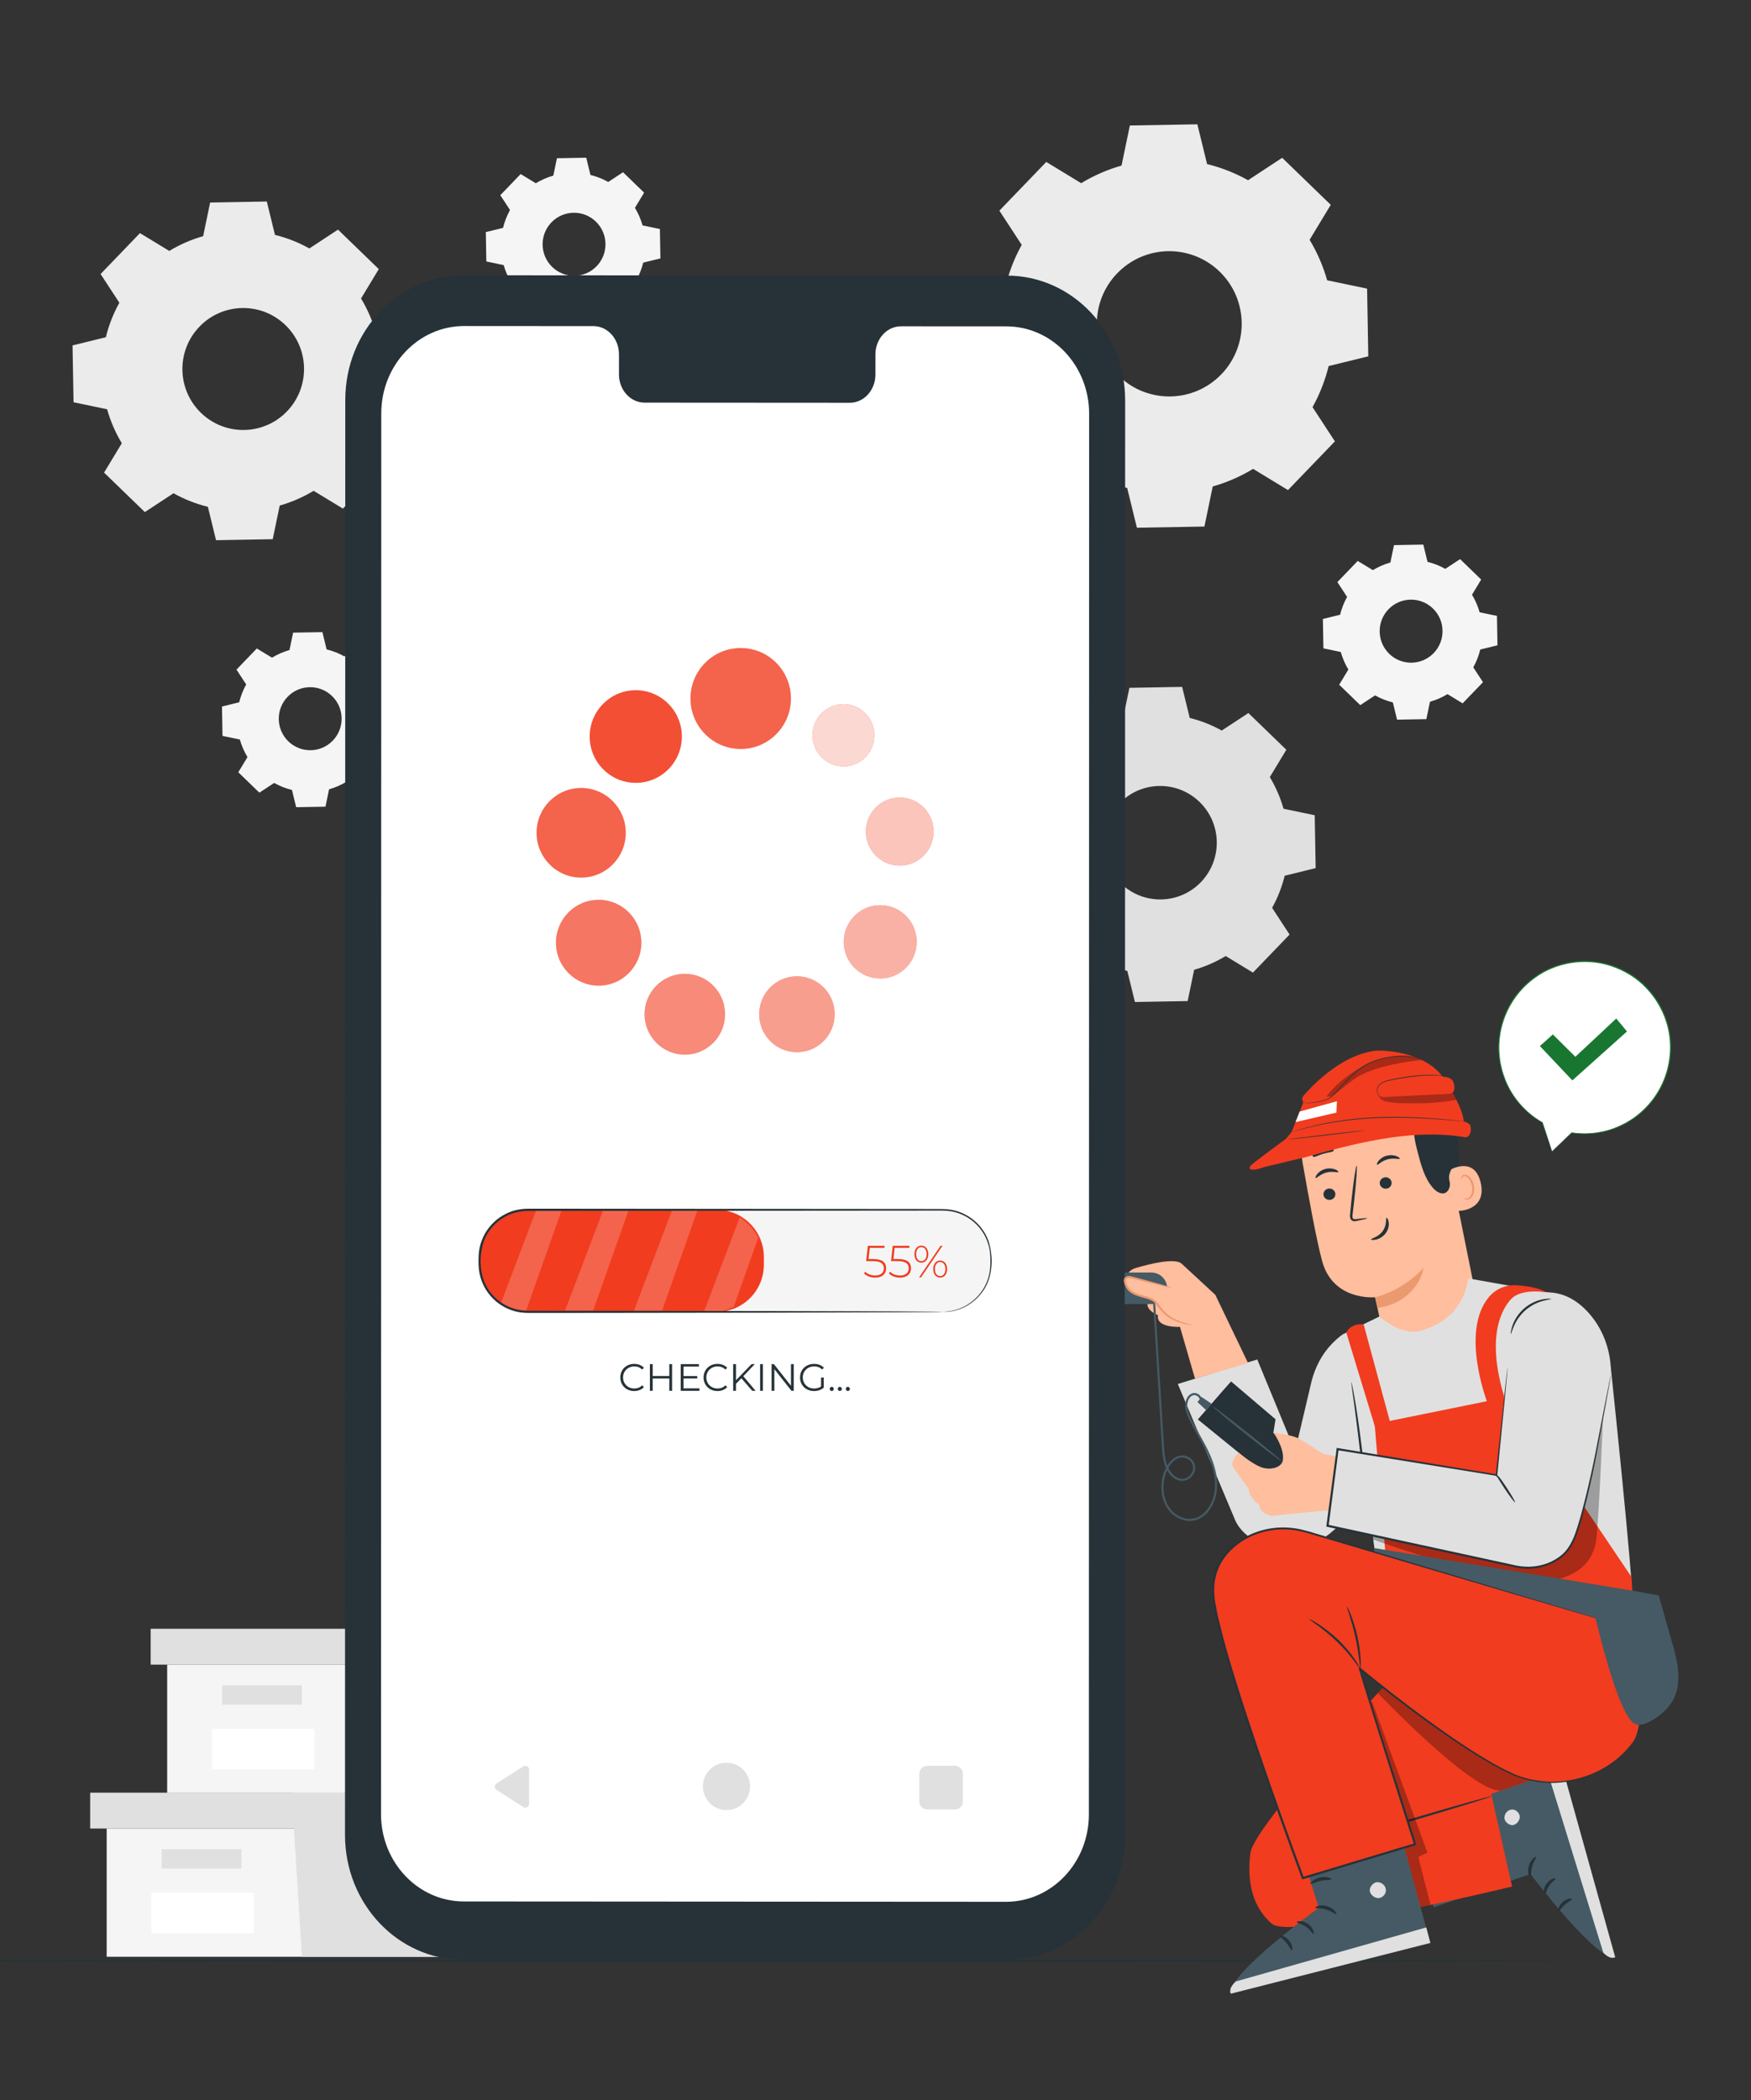 <?xml version="1.0" encoding="UTF-8"?> <svg xmlns="http://www.w3.org/2000/svg" width="176" height="211" viewBox="0 0 176 211" fill="none"><rect x="0" y="0" width="176" height="211" fill="#333333" stroke="none"/><g clip-path="url(#clip0_343_16842)"><path d="M10.722 183.714V196.598H29.519H50.251V183.714H10.722Z" fill="#F5F5F5"></path><path d="M9.063 180.112V183.714H51.634V180.112H29.519H9.063Z" fill="#E0E0E0"></path><path d="M30.349 196.598H50.251V183.714H51.633V180.112H29.519V183.38L30.349 196.598Z" fill="#E0E0E0"></path><path d="M24.267 185.792H16.25V187.731H24.267V185.792Z" fill="#E0E0E0"></path><path d="M25.512 190.156H15.219V194.251H25.512V190.156Z" fill="white"></path><path d="M16.803 167.246V180.13H35.6H56.333V167.246H16.803Z" fill="#F5F5F5"></path><path d="M15.145 163.644V167.246H57.715V163.644H35.601H15.145Z" fill="#E0E0E0"></path><path d="M36.43 180.129H56.333V167.246H57.715V163.644H35.601V166.912L36.43 180.129Z" fill="#E0E0E0"></path><path d="M30.348 169.323H22.332V171.263H30.348V169.323Z" fill="#E0E0E0"></path><path d="M31.594 173.687H21.3V177.783H31.594V173.687Z" fill="white"></path><path d="M17.012 25.211C18.09 24.558 19.236 24.064 20.419 23.727L21.121 20.346L26.818 20.246L27.638 23.599C28.832 23.894 29.995 24.348 31.095 24.962L33.974 23.07L38.074 27.038L36.289 29.988C36.94 31.068 37.434 32.218 37.769 33.404L41.141 34.107L41.241 39.818L37.896 40.64C37.602 41.836 37.149 43.002 36.536 44.105L38.423 46.991L34.466 51.1L31.522 49.311C30.445 49.963 29.298 50.458 28.115 50.794L27.413 54.174L21.716 54.275L20.896 50.922C19.702 50.627 18.538 50.172 17.439 49.559L14.56 51.45L10.46 47.483L12.245 44.533C11.594 43.453 11.1 42.303 10.764 41.118L7.392 40.414L7.292 34.704L10.638 33.882C10.932 32.685 11.385 31.519 11.998 30.417L10.11 27.531L14.068 23.422L17.012 25.211ZM20.049 32.819C17.704 35.253 17.773 39.132 20.201 41.482C22.63 43.833 26.5 43.764 28.845 41.33C31.19 38.895 31.122 35.016 28.693 32.666C26.264 30.316 22.394 30.384 20.049 32.819Z" fill="#EBEBEB"></path><path d="M108.672 18.404C109.955 17.626 111.321 17.037 112.73 16.636L113.566 12.609L120.352 12.49L121.329 16.484C122.751 16.835 124.137 17.376 125.447 18.107L128.876 15.854L133.759 20.579L131.633 24.093C132.409 25.38 132.997 26.749 133.397 28.161L137.413 28.999L137.532 35.801L133.547 36.78C133.197 38.205 132.657 39.594 131.928 40.907L134.176 44.345L129.461 49.239L125.955 47.108C124.672 47.886 123.306 48.475 121.896 48.876L121.06 52.902L114.274 53.021L113.298 49.027C111.875 48.676 110.49 48.135 109.18 47.403L105.75 49.657L100.867 44.931L102.994 41.417C102.218 40.131 101.63 38.761 101.23 37.349L97.213 36.511L97.094 29.709L101.079 28.729C101.429 27.304 101.969 25.916 102.698 24.603L100.451 21.165L105.165 16.271L108.672 18.404ZM112.289 27.465C109.496 30.365 109.577 34.985 112.47 37.785C115.363 40.584 119.973 40.503 122.765 37.603C125.559 34.704 125.478 30.083 122.584 27.284C119.692 24.484 115.082 24.566 112.289 27.465Z" fill="#EBEBEB"></path><path d="M109.698 73.63C110.7 73.023 111.768 72.563 112.868 72.25L113.521 69.105L118.822 69.012L119.585 72.131C120.696 72.405 121.779 72.828 122.802 73.399L125.481 71.639L129.295 75.33L127.634 78.075C128.24 79.08 128.699 80.15 129.012 81.253L132.149 81.908L132.242 87.221L129.13 87.986C128.856 89.099 128.435 90.184 127.865 91.209L129.62 93.895L125.938 97.718L123.199 96.053C122.197 96.66 121.13 97.12 120.029 97.434L119.376 100.579L114.075 100.672L113.312 97.552C112.202 97.278 111.119 96.855 110.096 96.284L107.417 98.044L103.603 94.353L105.264 91.608C104.658 90.603 104.199 89.534 103.886 88.43L100.749 87.775L100.656 82.463L103.768 81.698C104.042 80.584 104.464 79.499 105.034 78.474L103.277 75.789L106.96 71.966L109.698 73.63ZM112.524 80.708C110.343 82.974 110.406 86.582 112.666 88.769C114.925 90.956 118.526 90.892 120.708 88.627C122.889 86.362 122.826 82.753 120.566 80.567C118.306 78.38 114.706 78.443 112.524 80.708Z" fill="#E0E0E0"></path><path d="M137.992 57.282C138.549 56.945 139.142 56.689 139.753 56.515L140.116 54.768L143.061 54.716L143.485 56.449C144.102 56.602 144.703 56.836 145.272 57.154L146.76 56.176L148.879 58.227L147.957 59.752C148.293 60.31 148.548 60.904 148.722 61.517L150.465 61.881L150.517 64.833L148.788 65.258C148.636 65.876 148.402 66.479 148.085 67.048L149.061 68.54L147.015 70.664L145.493 69.739C144.936 70.076 144.343 70.332 143.732 70.506L143.369 72.253L140.425 72.305L140.001 70.572C139.383 70.419 138.782 70.185 138.214 69.867L136.726 70.845L134.607 68.794L135.529 67.269C135.193 66.711 134.937 66.117 134.764 65.504L133.021 65.141L132.969 62.189L134.698 61.764C134.85 61.146 135.084 60.543 135.401 59.973L134.425 58.482L136.471 56.358L137.992 57.282ZM139.562 61.214C138.35 62.473 138.386 64.478 139.641 65.693C140.896 66.908 142.896 66.872 144.108 65.614C145.32 64.355 145.285 62.35 144.03 61.136C142.774 59.921 140.774 59.956 139.562 61.214Z" fill="#F5F5F5"></path><path d="M53.856 18.411C54.413 18.074 55.005 17.818 55.617 17.644L55.98 15.897L58.925 15.845L59.349 17.578C59.966 17.73 60.567 17.965 61.136 18.283L62.624 17.305L64.743 19.356L63.82 20.881C64.157 21.439 64.412 22.033 64.586 22.646L66.328 23.01L66.38 25.962L64.651 26.387C64.499 27.005 64.265 27.608 63.948 28.177L64.924 29.669L62.878 31.793L61.356 30.869C60.8 31.206 60.207 31.462 59.595 31.636L59.233 33.383L56.288 33.435L55.864 31.702C55.247 31.549 54.645 31.315 54.077 30.997L52.589 31.975L50.47 29.924L51.392 28.399C51.056 27.841 50.8 27.247 50.627 26.634L48.884 26.27L48.832 23.319L50.561 22.894C50.713 22.275 50.948 21.672 51.264 21.103L50.289 19.611L52.334 17.487L53.856 18.411ZM55.426 22.343C54.214 23.602 54.249 25.607 55.504 26.822C56.76 28.037 58.76 28.001 59.972 26.743C61.184 25.484 61.148 23.479 59.893 22.265C58.638 21.05 56.638 21.085 55.426 22.343Z" fill="#F5F5F5"></path><path d="M27.337 66.077C27.894 65.74 28.486 65.484 29.098 65.31L29.461 63.563L32.406 63.511L32.83 65.244C33.447 65.396 34.048 65.631 34.617 65.949L36.105 64.971L38.224 67.021L37.301 68.546C37.638 69.105 37.893 69.699 38.067 70.312L39.81 70.675L39.862 73.627L38.132 74.052C37.98 74.671 37.746 75.274 37.43 75.843L38.405 77.335L36.359 79.459L34.838 78.534C34.281 78.871 33.688 79.127 33.077 79.302L32.714 81.049L29.769 81.1L29.345 79.367C28.728 79.215 28.127 78.98 27.558 78.663L26.07 79.64L23.951 77.59L24.874 76.065C24.537 75.507 24.282 74.912 24.108 74.3L22.365 73.936L22.314 70.984L24.043 70.559C24.195 69.941 24.429 69.338 24.745 68.768L23.77 67.277L25.816 65.153L27.337 66.077ZM28.907 70.009C27.695 71.267 27.73 73.272 28.985 74.487C30.241 75.702 32.241 75.667 33.453 74.409C34.665 73.15 34.63 71.145 33.374 69.93C32.119 68.716 30.119 68.751 28.907 70.009Z" fill="#F5F5F5"></path><path d="M160.282 197.01C160.282 197.071 120.192 197.12 70.75 197.12C21.29 197.12 -18.791 197.07 -18.791 197.01C-18.791 196.949 21.29 196.9 70.75 196.9C120.192 196.9 160.282 196.949 160.282 197.01Z" fill="#263238"></path><path d="M101.166 196.932L46.566 196.898C39.999 196.894 34.678 191.285 34.679 184.367L34.706 40.182C34.707 33.261 40.036 27.652 46.607 27.656L101.207 27.69C107.773 27.694 113.094 33.303 113.093 40.22L113.066 184.406C113.065 191.327 107.736 196.936 101.166 196.932Z" fill="#263238"></path><path d="M101.148 32.79L90.562 32.784C89.143 32.783 87.992 34.05 87.992 35.613L87.991 37.635C87.991 39.199 86.839 40.465 85.42 40.465L64.786 40.452C63.367 40.451 62.215 39.183 62.216 37.62L62.216 35.597C62.216 34.034 61.066 32.766 59.646 32.765L55.923 32.763L46.657 32.757C42.056 32.755 38.324 36.682 38.323 41.53L38.297 182.265C38.296 187.11 42.023 191.038 46.622 191.041L101.113 191.075C105.713 191.078 109.446 187.15 109.447 182.302L109.473 41.566C109.474 36.721 105.748 32.793 101.148 32.79Z" fill="white"></path><path d="M83.897 101.901C83.897 104.007 82.199 105.713 80.103 105.713C78.007 105.713 76.308 104.007 76.308 101.901C76.308 99.796 78.007 98.089 80.103 98.089C82.198 98.089 83.897 99.796 83.897 101.901Z" fill="#F13C1F"></path><path d="M68.835 105.962C71.067 105.962 72.877 104.144 72.877 101.901C72.877 99.659 71.067 97.841 68.835 97.841C66.602 97.841 64.792 99.659 64.792 101.901C64.792 104.144 66.602 105.962 68.835 105.962Z" fill="#F13C1F"></path><path d="M60.173 99.028C62.543 99.028 64.464 97.097 64.464 94.717C64.464 92.336 62.543 90.406 60.173 90.406C57.803 90.406 55.882 92.336 55.882 94.717C55.882 97.097 57.803 99.028 60.173 99.028Z" fill="#F13C1F"></path><path d="M58.415 88.172C60.891 88.172 62.897 86.157 62.897 83.671C62.897 81.184 60.891 79.169 58.415 79.169C55.94 79.169 53.934 81.184 53.934 83.671C53.934 86.157 55.94 88.172 58.415 88.172Z" fill="#F13C1F"></path><path d="M63.904 78.653C66.462 78.653 68.535 76.57 68.535 74C68.535 71.431 66.462 69.347 63.904 69.347C61.346 69.347 59.272 71.431 59.272 74C59.272 76.57 61.346 78.653 63.904 78.653Z" fill="#F13C1F"></path><path d="M74.451 75.25C77.239 75.25 79.499 72.98 79.499 70.18C79.499 67.379 77.239 65.109 74.451 65.109C71.664 65.109 69.404 67.379 69.404 70.18C69.404 72.98 71.664 75.25 74.451 75.25Z" fill="#F13C1F"></path><path d="M92.14 94.627C92.14 96.661 90.499 98.309 88.475 98.309C86.451 98.309 84.81 96.661 84.81 94.627C84.81 92.594 86.451 90.945 88.475 90.945C90.499 90.945 92.14 92.594 92.14 94.627Z" fill="#F13C1F"></path><path d="M90.436 86.965C92.315 86.965 93.838 85.435 93.838 83.547C93.838 81.66 92.315 80.13 90.436 80.13C88.558 80.13 87.035 81.66 87.035 83.547C87.035 85.435 88.558 86.965 90.436 86.965Z" fill="#F13C1F"></path><path d="M84.779 76.995C86.495 76.995 87.887 75.597 87.887 73.873C87.887 72.149 86.495 70.751 84.779 70.751C83.062 70.751 81.671 72.149 81.671 73.873C81.671 75.597 83.062 76.995 84.779 76.995Z" fill="#F13C1F"></path><g opacity="0.5"><path d="M83.897 101.901C83.897 104.007 82.199 105.713 80.103 105.713C78.007 105.713 76.308 104.007 76.308 101.901C76.308 99.796 78.007 98.089 80.103 98.089C82.198 98.089 83.897 99.796 83.897 101.901Z" fill="white"></path></g><g opacity="0.4"><path d="M68.835 105.962C71.067 105.962 72.877 104.144 72.877 101.901C72.877 99.659 71.067 97.841 68.835 97.841C66.602 97.841 64.792 99.659 64.792 101.901C64.792 104.144 66.602 105.962 68.835 105.962Z" fill="white"></path></g><g opacity="0.3"><path d="M60.173 99.028C62.543 99.028 64.464 97.097 64.464 94.717C64.464 92.336 62.543 90.406 60.173 90.406C57.803 90.406 55.882 92.336 55.882 94.717C55.882 97.097 57.803 99.028 60.173 99.028Z" fill="white"></path></g><g opacity="0.2"><path d="M58.415 88.172C60.891 88.172 62.897 86.157 62.897 83.671C62.897 81.184 60.891 79.169 58.415 79.169C55.94 79.169 53.934 81.184 53.934 83.671C53.934 86.157 55.94 88.172 58.415 88.172Z" fill="white"></path></g><g opacity="0.1"><path d="M63.904 78.653C66.462 78.653 68.535 76.57 68.535 74C68.535 71.431 66.462 69.347 63.904 69.347C61.346 69.347 59.272 71.431 59.272 74C59.272 76.57 61.346 78.653 63.904 78.653Z" fill="white"></path></g><g opacity="0.2"><path d="M74.451 75.25C77.239 75.25 79.499 72.98 79.499 70.18C79.499 67.379 77.239 65.109 74.451 65.109C71.664 65.109 69.404 67.379 69.404 70.18C69.404 72.98 71.664 75.25 74.451 75.25Z" fill="white"></path></g><g opacity="0.6"><path d="M92.14 94.627C92.14 96.661 90.499 98.309 88.475 98.309C86.451 98.309 84.81 96.661 84.81 94.627C84.81 92.594 86.451 90.945 88.475 90.945C90.499 90.945 92.14 92.594 92.14 94.627Z" fill="white"></path></g><g opacity="0.7"><path d="M90.436 86.965C92.315 86.965 93.838 85.435 93.838 83.547C93.838 81.66 92.315 80.13 90.436 80.13C88.558 80.13 87.035 81.66 87.035 83.547C87.035 85.435 88.558 86.965 90.436 86.965Z" fill="white"></path></g><g opacity="0.8"><path d="M84.779 76.995C86.495 76.995 87.887 75.597 87.887 73.873C87.887 72.149 86.495 70.751 84.779 70.751C83.062 70.751 81.671 72.149 81.671 73.873C81.671 75.597 83.062 76.995 84.779 76.995Z" fill="white"></path></g><path d="M62.349 138.395C62.349 137.61 62.943 137.032 63.747 137.032C64.136 137.032 64.487 137.162 64.723 137.422L64.543 137.603C64.326 137.38 64.06 137.285 63.754 137.285C63.11 137.285 62.627 137.76 62.627 138.395C62.627 139.03 63.111 139.505 63.754 139.505C64.059 139.505 64.326 139.409 64.543 139.183L64.723 139.364C64.487 139.623 64.136 139.758 63.743 139.758C62.943 139.758 62.349 139.18 62.349 138.395Z" fill="#263238"></path><path d="M67.553 137.055V139.734H67.275V138.498H65.606V139.734H65.324V137.055H65.606V138.249H67.275V137.055H67.553Z" fill="#263238"></path><path d="M70.307 139.49V139.735H68.421V137.055H70.25V137.3H68.703V138.254H70.082V138.495H68.703V139.49H70.307V139.49Z" fill="#263238"></path><path d="M70.718 138.395C70.718 137.61 71.313 137.032 72.117 137.032C72.505 137.032 72.856 137.162 73.092 137.422L72.913 137.603C72.696 137.38 72.429 137.285 72.124 137.285C71.48 137.285 70.997 137.76 70.997 138.395C70.997 139.03 71.481 139.505 72.124 139.505C72.429 139.505 72.696 139.409 72.913 139.183L73.092 139.364C72.856 139.623 72.505 139.758 72.113 139.758C71.313 139.758 70.718 139.18 70.718 138.395Z" fill="#263238"></path><path d="M74.521 138.475L73.976 139.031V139.735H73.694V137.055H73.976V138.674L75.542 137.055H75.866L74.711 138.269L75.946 139.735H75.611L74.521 138.475Z" fill="#263238"></path><path d="M76.402 137.055H76.684V139.734H76.402V137.055Z" fill="#263238"></path><path d="M79.782 137.055V139.734H79.55L77.835 137.56V139.734H77.553V137.055H77.785L79.504 139.229V137.055H79.782Z" fill="#263238"></path><path d="M82.529 138.395H82.799V139.417C82.548 139.643 82.189 139.758 81.82 139.758C81.008 139.758 80.414 139.179 80.414 138.395C80.414 137.61 81.008 137.032 81.824 137.032C82.228 137.032 82.578 137.162 82.814 137.419L82.639 137.599C82.414 137.376 82.147 137.285 81.835 137.285C81.176 137.285 80.691 137.756 80.691 138.395C80.691 139.03 81.176 139.505 81.831 139.505C82.086 139.505 82.323 139.448 82.528 139.298V138.395H82.529Z" fill="#263238"></path><path d="M83.401 139.543C83.401 139.425 83.492 139.336 83.603 139.336C83.713 139.336 83.809 139.424 83.809 139.543C83.809 139.662 83.713 139.754 83.603 139.754C83.492 139.753 83.401 139.662 83.401 139.543Z" fill="#263238"></path><path d="M84.209 139.543C84.209 139.425 84.3 139.336 84.411 139.336C84.521 139.336 84.617 139.424 84.617 139.543C84.617 139.662 84.521 139.754 84.411 139.754C84.3 139.753 84.209 139.662 84.209 139.543Z" fill="#263238"></path><path d="M85.016 139.543C85.016 139.425 85.108 139.336 85.218 139.336C85.329 139.336 85.424 139.424 85.424 139.543C85.424 139.662 85.329 139.754 85.218 139.754C85.108 139.753 85.016 139.662 85.016 139.543Z" fill="#263238"></path><path d="M94.879 131.804H52.935C50.325 131.804 48.21 129.684 48.21 127.068V126.287C48.21 123.671 50.326 121.55 52.935 121.55H94.879C97.489 121.55 99.605 123.671 99.605 126.287V127.068C99.604 129.684 97.489 131.804 94.879 131.804Z" fill="#F5F5F5"></path><path d="M72.053 131.804H52.935C50.325 131.804 48.21 129.684 48.21 127.068V126.287C48.21 123.671 50.326 121.55 52.935 121.55H72.053C74.663 121.55 76.779 123.671 76.779 126.287V127.068C76.778 129.684 74.663 131.804 72.053 131.804Z" fill="#F13C1F"></path><path d="M89.069 127.426C89.069 127.958 88.702 128.366 87.962 128.366C87.501 128.366 87.072 128.193 86.85 127.939L86.968 127.762C87.157 127.985 87.533 128.153 87.957 128.153C88.54 128.153 88.838 127.858 88.838 127.436C88.838 126.982 88.562 126.705 87.704 126.705H87.062L87.229 125.166H88.906V125.375H87.424L87.302 126.496H87.754C88.716 126.496 89.069 126.863 89.069 127.426Z" fill="#F13C1F"></path><path d="M91.569 127.426C91.569 127.958 91.202 128.366 90.461 128.366C90.001 128.366 89.571 128.193 89.35 127.939L89.468 127.762C89.657 127.985 90.033 128.153 90.457 128.153C91.04 128.153 91.338 127.858 91.338 127.436C91.338 126.982 91.062 126.705 90.204 126.705H89.563L89.73 125.166H91.406V125.375H89.924L89.802 126.496H90.254C91.216 126.496 91.569 126.863 91.569 127.426Z" fill="#F13C1F"></path><path d="M91.913 126.006C91.913 125.489 92.198 125.148 92.609 125.148C93.02 125.148 93.309 125.489 93.309 126.006C93.309 126.523 93.02 126.863 92.609 126.863C92.198 126.863 91.913 126.523 91.913 126.006ZM93.138 126.006C93.138 125.566 92.925 125.302 92.609 125.302C92.297 125.302 92.085 125.57 92.085 126.006C92.085 126.442 92.298 126.709 92.609 126.709C92.925 126.709 93.138 126.446 93.138 126.006ZM94.538 125.166H94.733L92.573 128.343H92.379L94.538 125.166ZM93.802 127.503C93.802 126.986 94.091 126.646 94.502 126.646C94.913 126.646 95.198 126.986 95.198 127.503C95.198 128.021 94.913 128.361 94.502 128.361C94.091 128.361 93.802 128.021 93.802 127.503ZM95.026 127.503C95.026 127.067 94.814 126.8 94.502 126.8C94.186 126.8 93.973 127.063 93.973 127.503C93.973 127.943 94.186 128.207 94.502 128.207C94.814 128.207 95.026 127.939 95.026 127.503Z" fill="#F13C1F"></path><g opacity="0.2"><path d="M60.638 121.55L56.795 131.682H59.618L63.199 121.55H60.638Z" fill="white"></path></g><g opacity="0.2"><path d="M67.565 121.55L63.723 131.682H66.546L70.127 121.55H67.565Z" fill="white"></path></g><g opacity="0.2"><path d="M74.351 122.311L70.774 131.743H72.455C72.919 131.682 73.75 131.31 73.75 131.31L76.215 124.335C75.755 123.485 75.129 122.816 74.351 122.311Z" fill="white"></path></g><g opacity="0.2"><path d="M53.905 121.55L50.372 130.867C51.088 131.346 51.924 131.619 52.886 131.682L56.466 121.55H53.905Z" fill="white"></path></g><path d="M94.788 131.804C94.786 131.781 95.197 131.817 95.938 131.636C96.662 131.454 97.769 130.978 98.633 129.798C99.063 129.219 99.397 128.461 99.506 127.587C99.557 127.153 99.556 126.686 99.537 126.208C99.527 125.732 99.426 125.24 99.252 124.761C98.913 123.798 98.205 122.881 97.208 122.293C96.712 121.998 96.147 121.787 95.545 121.692C94.947 121.594 94.308 121.637 93.658 121.629C83.254 121.638 68.891 121.65 53.028 121.662C52.543 121.671 52.062 121.743 51.602 121.884C51.143 122.032 50.712 122.254 50.318 122.527C49.54 123.083 48.926 123.871 48.611 124.765C48.044 126.541 48.229 128.684 49.474 130.062C50.072 130.757 50.869 131.264 51.732 131.51C52.593 131.773 53.51 131.678 54.412 131.697C56.211 131.698 57.973 131.7 59.692 131.701C66.566 131.71 72.757 131.718 77.958 131.725C83.152 131.74 87.358 131.752 90.273 131.76C91.721 131.77 92.847 131.776 93.621 131.781C93.998 131.786 94.288 131.79 94.491 131.792C94.688 131.797 94.788 131.804 94.788 131.804C94.788 131.804 94.688 131.812 94.492 131.816C94.288 131.818 93.999 131.822 93.621 131.827C92.848 131.832 91.722 131.838 90.273 131.848C87.358 131.856 83.153 131.868 77.959 131.884C72.757 131.89 66.566 131.899 59.692 131.908C57.973 131.909 56.212 131.91 54.412 131.911C53.962 131.912 53.51 131.912 53.056 131.912C52.594 131.898 52.123 131.859 51.673 131.719C50.77 131.462 49.935 130.933 49.309 130.207C48.68 129.483 48.264 128.563 48.143 127.592C48.09 127.1 48.089 126.626 48.112 126.136C48.13 125.644 48.23 125.153 48.403 124.688C48.733 123.752 49.374 122.926 50.19 122.344C50.602 122.058 51.053 121.826 51.534 121.67C52.017 121.523 52.521 121.446 53.028 121.438C68.891 121.451 83.253 121.463 93.658 121.471C94.306 121.482 94.945 121.44 95.569 121.543C96.189 121.644 96.771 121.865 97.28 122.171C98.304 122.782 99.027 123.728 99.37 124.718C99.984 126.726 99.622 128.689 98.703 129.851C97.812 131.043 96.683 131.511 95.95 131.681C95.764 131.735 95.595 131.749 95.451 131.771C95.307 131.796 95.184 131.799 95.086 131.801C94.889 131.807 94.788 131.804 94.788 131.804Z" fill="#263238"></path><path d="M53.184 177.791V181.237C53.184 181.535 52.856 181.717 52.605 181.557L49.902 179.834C49.669 179.685 49.669 179.342 49.902 179.193L52.605 177.47C52.856 177.31 53.184 177.492 53.184 177.791Z" fill="#E0E0E0"></path><path d="M75.392 179.482C75.392 180.796 74.331 181.862 73.023 181.862C71.714 181.862 70.653 180.797 70.653 179.482C70.653 178.167 71.714 177.101 73.023 177.101C74.332 177.101 75.392 178.167 75.392 179.482Z" fill="#E0E0E0"></path><path d="M95.989 181.803H93.191C92.756 181.803 92.404 181.45 92.404 181.014V178.2C92.404 177.764 92.756 177.411 93.191 177.411H95.989C96.424 177.411 96.776 177.764 96.776 178.2V181.014C96.776 181.45 96.424 181.803 95.989 181.803Z" fill="#E0E0E0"></path><path d="M146.34 121.065C146.539 119.332 146.728 117.588 146.626 115.846C146.524 114.104 146.117 112.349 145.198 110.867C145.058 110.642 143.961 109.168 143.709 109.246C143.529 109.301 144.309 110.726 144.248 110.905C143.67 112.613 143.8 114.5 144.298 116.234C144.796 117.968 145.482 119.479 146.34 121.065Z" fill="#263238"></path><path d="M138.686 132.487C138.429 131.282 138.222 130.331 138.213 130.333C138.213 130.333 133.994 130.754 132.893 126.702C132.362 124.745 131.594 120.625 130.943 116.888C130.242 112.873 132.738 108.992 136.676 107.97L137.067 107.868C141.35 107.02 144.462 110.192 145.19 114.507L148.214 129.518L141.567 136.587L138.686 132.487Z" fill="#FFBE9D"></path><path d="M138.213 130.333C138.213 130.333 140.809 129.819 143.089 127.397C143.089 127.397 142.6 130.743 138.459 131.428L138.213 130.333Z" fill="#EB996E"></path><path d="M133.039 120.104C133.108 120.414 133.425 120.611 133.749 120.545C134.072 120.479 134.279 120.176 134.211 119.866C134.142 119.557 133.825 119.36 133.502 119.425C133.178 119.491 132.971 119.795 133.039 120.104Z" fill="#263238"></path><path d="M132.245 118.351C132.337 118.408 132.691 117.968 133.315 117.808C133.936 117.639 134.476 117.842 134.524 117.748C134.548 117.705 134.44 117.587 134.203 117.494C133.97 117.4 133.599 117.346 133.211 117.449C132.823 117.552 132.534 117.78 132.384 117.975C132.231 118.172 132.201 118.326 132.245 118.351Z" fill="#263238"></path><path d="M138.695 118.974C138.763 119.283 139.081 119.48 139.405 119.415C139.728 119.349 139.935 119.046 139.867 118.736C139.798 118.427 139.481 118.23 139.158 118.295C138.834 118.361 138.627 118.665 138.695 118.974Z" fill="#263238"></path><path d="M138.415 117.018C138.507 117.075 138.862 116.636 139.485 116.476C140.106 116.307 140.646 116.51 140.694 116.416C140.718 116.373 140.611 116.255 140.373 116.162C140.14 116.068 139.769 116.014 139.381 116.117C138.993 116.22 138.704 116.447 138.554 116.643C138.401 116.84 138.372 116.993 138.415 117.018Z" fill="#263238"></path><path d="M137.42 122.398C137.414 122.362 137.009 122.396 136.361 122.478C136.197 122.503 136.038 122.511 135.983 122.409C135.916 122.303 135.938 122.114 135.967 121.908C136.017 121.483 136.069 121.038 136.124 120.571C136.331 118.672 136.436 117.127 136.36 117.12C136.283 117.112 136.054 118.645 135.847 120.544C135.8 121.012 135.755 121.457 135.712 121.883C135.699 122.08 135.649 122.313 135.791 122.531C135.865 122.639 136.004 122.695 136.113 122.696C136.224 122.701 136.313 122.679 136.393 122.663C137.034 122.533 137.427 122.435 137.42 122.398Z" fill="#263238"></path><path d="M139.366 122.355C139.263 122.375 139.437 123.054 138.983 123.685C138.53 124.318 137.789 124.429 137.808 124.525C137.81 124.57 138.003 124.615 138.309 124.544C138.61 124.477 139.021 124.268 139.3 123.881C139.577 123.495 139.627 123.062 139.578 122.777C139.53 122.487 139.411 122.339 139.366 122.355Z" fill="#263238"></path><path d="M137.795 114.475C137.9 114.629 138.501 114.386 139.255 114.285C140.007 114.168 140.652 114.23 140.71 114.052C140.734 113.968 140.591 113.835 140.31 113.732C140.031 113.63 139.614 113.572 139.162 113.637C138.711 113.702 138.327 113.877 138.088 114.054C137.848 114.232 137.747 114.401 137.795 114.475Z" fill="#263238"></path><path d="M131.966 116.207C132.113 116.321 132.504 116.062 133.018 115.921C133.528 115.762 133.996 115.769 134.059 115.595C134.084 115.511 133.979 115.387 133.753 115.302C133.53 115.217 133.187 115.19 132.835 115.292C132.484 115.396 132.209 115.604 132.067 115.796C131.922 115.989 131.9 116.151 131.966 116.207Z" fill="#263238"></path><path d="M145.636 117.603C145.697 117.554 148.209 116.053 148.838 118.855C149.468 121.657 146.532 121.713 146.509 121.633C146.486 121.554 145.636 117.603 145.636 117.603Z" fill="#FFBE9D"></path><path d="M147.124 120.379C147.134 120.368 147.18 120.403 147.271 120.422C147.36 120.44 147.504 120.435 147.637 120.347C147.908 120.172 148.051 119.645 147.951 119.137C147.901 118.881 147.793 118.65 147.658 118.469C147.526 118.284 147.362 118.17 147.207 118.177C147.052 118.176 146.966 118.29 146.95 118.376C146.93 118.463 146.961 118.515 146.947 118.523C146.94 118.532 146.876 118.49 146.873 118.369C146.872 118.311 146.889 118.237 146.943 118.168C146.998 118.099 147.091 118.049 147.197 118.036C147.416 118.003 147.654 118.157 147.803 118.356C147.964 118.552 148.091 118.81 148.147 119.099C148.256 119.667 148.087 120.261 147.709 120.469C147.524 120.565 147.347 120.542 147.247 120.495C147.144 120.446 147.116 120.386 147.124 120.379Z" fill="#EB996E"></path><path d="M131.753 111.846C131.245 111.693 132.289 109.927 133.294 109.179C134.812 108.049 137.281 107.021 138.929 107.126C140.912 107.253 142.666 107.849 143.971 109.351C145.277 110.853 146.058 112.763 146.423 114.721C146.534 115.319 146.606 115.951 146.398 116.522C146.141 117.227 145.474 117.781 145.691 118.63C145.771 118.94 145.75 119.275 145.585 119.55C145.191 120.207 144.453 119.829 144.054 119.377C143.201 118.411 142.85 117.113 142.524 115.865C142.293 114.978 142.06 114.071 142.126 113.156C142.162 112.659 142.287 112.169 142.296 111.67C142.305 111.171 142.174 110.635 141.795 110.312C141.734 110.259 141.637 110.196 141.518 110.13C140.575 109.605 139.419 109.637 138.501 110.204C137.044 111.105 134.531 112.524 133.712 112.139C132.533 111.586 132.182 111.136 132.182 111.136L131.753 111.846Z" fill="#263238"></path><path d="M138.324 105.562C138.516 105.541 143.256 105.418 145.222 108.482C147.189 111.545 147.12 112.657 147.12 112.657C147.12 112.657 147.42 112.749 147.69 112.942C147.932 113.114 147.926 114.238 147.311 114.268C142.44 113.436 137.207 114.555 131.476 116.199L127.04 117.266C125.838 117.724 125.32 117.505 125.764 117.061C126.104 116.72 129.261 114.415 129.261 114.415L129.824 113.735L131.01 110.734C131.01 110.734 130.695 110.438 131.067 110.031C131.439 109.623 134.536 105.979 138.324 105.562Z" fill="#F13C1F"></path><path d="M129.824 113.735C129.824 113.735 129.884 113.723 129.997 113.693C130.131 113.656 130.292 113.611 130.488 113.556C130.911 113.429 131.533 113.277 132.303 113.1C133.846 112.764 136.01 112.415 138.421 112.33C140.832 112.228 143.017 112.351 144.593 112.464C145.382 112.519 146.019 112.577 146.46 112.614C146.662 112.63 146.829 112.644 146.968 112.656C147.084 112.665 147.145 112.665 147.145 112.665C147.145 112.665 147.085 112.654 146.969 112.64C146.831 112.625 146.665 112.606 146.463 112.584C146.023 112.538 145.386 112.472 144.598 112.41C143.022 112.283 140.834 112.151 138.418 112.253C136.003 112.339 133.834 112.697 132.292 113.047C130.749 113.408 129.824 113.735 129.824 113.735Z" fill="#263238"></path><g opacity="0.3"><path d="M142.917 106.497C142.917 106.497 137.886 106.94 135.986 108.532C136.059 108.468 136.132 108.405 136.205 108.341C135.599 108.815 134.994 109.288 134.388 109.761C134.081 110.001 133.715 110.255 133.336 110.164C133.336 110.164 134.18 108.903 136.028 107.705C137.877 106.507 141.013 105.398 142.917 106.497Z" fill="black"></path></g><path d="M142.993 106.504C142.993 106.504 142.82 106.423 142.489 106.33C142.158 106.237 141.667 106.128 141.051 106.104C140.436 106.074 139.696 106.131 138.905 106.332C138.118 106.531 137.261 106.865 136.522 107.46C136.15 107.751 135.824 108.076 135.511 108.389C135.205 108.708 134.894 108.999 134.624 109.307C134.356 109.614 134.116 109.917 133.836 110.141C133.565 110.379 133.245 110.486 132.95 110.567C131.767 110.885 130.976 110.823 131.01 110.734C131.01 110.731 131.037 110.782 131.129 110.804C131.218 110.825 131.353 110.841 131.525 110.835C131.869 110.826 132.367 110.772 132.965 110.619C133.259 110.543 133.598 110.432 133.877 110.191C134.165 109.963 134.41 109.658 134.677 109.354C134.944 109.052 135.258 108.76 135.565 108.443C135.878 108.131 136.203 107.809 136.57 107.521C137.299 106.935 138.143 106.603 138.923 106.401C139.706 106.198 140.439 106.136 141.05 106.159C141.662 106.176 142.15 106.276 142.482 106.359C142.648 106.402 142.776 106.439 142.861 106.468C142.947 106.494 142.993 106.504 142.993 106.504Z" fill="#263238"></path><g opacity="0.3"><path d="M145.996 109.773C145.128 109.987 144.414 109.928 143.506 109.958C142.539 109.99 141.591 110.062 140.624 110.047C139.889 110.036 139.034 110.077 138.46 109.692C138.487 110.069 138.676 110.368 139.004 110.554C139.332 110.74 140.261 110.825 140.638 110.832C142.783 110.87 144.266 110.886 146.386 110.502C146.314 110.291 145.996 109.773 145.996 109.773Z" fill="black"></path></g><path d="M144.99 108.152C145.599 108.251 145.976 108.326 146.111 108.791C146.223 109.177 146.264 109.674 145.898 109.84C145.786 109.89 145.661 109.897 145.538 109.903C143.443 110.007 141.348 110.11 139.253 110.214C139.041 110.225 138.808 110.229 138.64 110.099C138.38 109.899 138.421 109.467 138.638 109.222C138.856 108.977 139.187 108.872 139.502 108.786C141.297 108.295 143.13 108.148 144.99 108.152Z" fill="#F13C1F"></path><path d="M138.754 110.163C138.762 110.155 138.633 110.124 138.527 109.943C138.427 109.773 138.366 109.427 138.582 109.124C138.809 108.834 139.238 108.647 139.717 108.552C140.203 108.454 140.738 108.353 141.304 108.267C142.435 108.091 143.471 108.03 144.22 108.055C144.595 108.063 144.897 108.089 145.106 108.108C145.192 108.117 145.271 108.125 145.346 108.132C145.401 108.137 145.43 108.138 145.431 108.136C145.431 108.133 145.403 108.127 145.348 108.117C145.273 108.105 145.195 108.092 145.109 108.078C144.901 108.05 144.598 108.016 144.222 108.001C143.47 107.962 142.427 108.014 141.293 108.191C140.725 108.277 140.189 108.38 139.702 108.482C139.216 108.584 138.775 108.777 138.537 109.091C138.312 109.423 138.389 109.784 138.502 109.957C138.559 110.049 138.627 110.102 138.675 110.13C138.725 110.157 138.753 110.165 138.754 110.163Z" fill="#263238"></path><path d="M130.638 111.676L134.379 110.642L134.33 111.785L130.218 112.737L130.638 111.676Z" fill="white"></path><path d="M137.174 113.576C137.171 113.555 135.433 113.741 133.293 113.992C131.151 114.242 129.418 114.463 129.42 114.484C129.423 114.505 131.16 114.319 133.302 114.068C135.443 113.817 137.176 113.597 137.174 113.576Z" fill="#263238"></path><path d="M126.372 136.587L130.173 145.803L131.843 138.721C132.205 137.361 132.858 136.082 133.828 135.064C134.165 134.71 134.53 134.383 134.92 134.087L137.899 147.752C137.899 147.752 135.384 155.532 129.375 155.712C127.628 155.764 124.975 154.656 124.143 152.708C123.732 151.747 118.387 139.052 118.387 139.052L126.372 136.587Z" fill="#E0E0E0"></path><path d="M127.991 143.957L128.207 142.595L123.74 138.794L122.947 139.688L120.398 142.613L130.023 150.436L132.345 147.641L127.991 143.957Z" fill="#263238"></path><path d="M164.079 161.032C164.206 159.131 161.909 137.405 161.909 137.405L156.979 130.104L147.577 128.442C147.433 129.59 146.696 132.589 142.82 133.694C140.825 134.264 138.655 132.268 138.655 132.268L134.92 134.086L136.34 144.263L138.172 155.879L164.176 163.289C164.176 163.289 163.953 162.934 164.079 161.032Z" fill="#E0E0E0"></path><path d="M139.336 157.079L138.172 143.072L151.771 140.309L163.991 158.442L164.35 164.637L145.554 164.047L139.336 157.079Z" fill="#F13C1F"></path><path d="M135.828 138.876C135.842 138.873 135.897 139.108 135.983 139.534C136.071 139.96 136.181 140.579 136.305 141.346C136.556 142.881 136.835 145.011 137.109 147.365C137.383 149.719 137.637 151.849 137.848 153.386C137.951 154.126 138.036 154.739 138.101 155.207C138.161 155.637 138.187 155.877 138.172 155.879C138.157 155.882 138.103 155.648 138.017 155.221C137.929 154.796 137.82 154.176 137.695 153.409C137.444 151.874 137.165 149.745 136.891 147.39C136.617 145.036 136.363 142.907 136.152 141.369C136.049 140.629 135.964 140.016 135.899 139.547C135.839 139.118 135.813 138.879 135.828 138.876Z" fill="#263238"></path><path d="M127.994 143.933C127.994 143.933 129.819 144.164 130.46 144.496C131.102 144.828 132.962 146.069 132.962 146.069L136.721 146.781L135.823 153.002L133.308 151.752L127.766 152.304C127.766 152.304 126.56 152.028 126.56 151.163C126.56 151.163 125.586 150.609 125.485 149.534C125.485 149.534 124.002 147.583 123.869 147.206C123.736 146.829 124.489 145.938 124.489 145.938C124.489 145.938 126.07 147.282 127.033 147.492C127.995 147.703 128.863 147.323 128.946 146.704C129.114 145.448 127.994 143.933 127.994 143.933Z" fill="#FFBE9D"></path><g opacity="0.3"><path d="M137.966 154.661C137.966 154.661 150.581 159.196 154.814 158.926C158.399 158.698 160.164 157.014 160.448 154.661C160.733 152.309 161.127 142.314 161.127 142.314L154.359 154.077L137.899 153.559L137.966 154.661Z" fill="black"></path></g><path d="M158.445 154.027C159.351 151.428 160.349 146.43 160.349 146.43L161.922 138.105C161.958 135.936 161.263 133.8 159.877 132.136C158.844 130.896 157.397 129.835 155.473 129.844C151.39 129.862 151.535 137.405 151.535 137.405L150.423 148.203L134.449 145.593L133.436 153.292L152.222 157.354C153.814 157.73 155.515 157.44 156.83 156.464C157.58 155.907 158.077 155.08 158.445 154.027Z" fill="#E0E0E0"></path><path d="M155.923 130.511C155.925 130.547 155.598 130.562 155.1 130.698C154.604 130.83 153.934 131.113 153.341 131.626C152.748 132.14 152.372 132.763 152.169 133.236C151.963 133.711 151.901 134.033 151.866 134.026C151.842 134.023 151.848 133.687 152.025 133.179C152.197 132.674 152.572 132.002 153.198 131.459C153.824 130.917 154.542 130.644 155.065 130.546C155.592 130.445 155.924 130.487 155.923 130.511Z" fill="#263238"></path><path d="M161.922 138.105C161.922 138.105 161.917 138.174 161.896 138.306C161.872 138.447 161.839 138.641 161.796 138.89C161.703 139.413 161.567 140.168 161.394 141.134C161.214 142.111 160.996 143.301 160.742 144.682C160.495 146.065 160.191 147.64 159.791 149.365C159.593 150.228 159.376 151.13 159.125 152.065C159.001 152.532 158.864 153.006 158.715 153.488C158.561 153.966 158.403 154.459 158.167 154.932C157.934 155.405 157.634 155.864 157.234 156.244C156.833 156.626 156.352 156.914 155.839 157.146C154.806 157.597 153.605 157.728 152.439 157.503C147.873 156.519 142.854 155.437 137.586 154.302C136.175 153.996 134.782 153.695 133.413 153.398L133.314 153.377L133.327 153.277C133.679 150.62 134.019 148.045 134.346 145.58L134.36 145.472L134.466 145.49C140.628 146.508 146.098 147.412 150.435 148.129L150.348 148.196C150.707 144.848 150.996 142.152 151.197 140.283C151.301 139.361 151.382 138.644 151.437 138.146C151.466 137.91 151.489 137.727 151.505 137.593C151.521 137.468 151.535 137.406 151.535 137.406C151.535 137.406 151.536 137.47 151.526 137.595C151.515 137.73 151.5 137.914 151.48 138.151C151.433 138.65 151.366 139.369 151.279 140.292C151.095 142.163 150.829 144.861 150.498 148.212L150.49 148.291L150.411 148.278C146.072 147.577 140.597 146.693 134.432 145.697L134.552 145.607C134.229 148.073 133.892 150.648 133.543 153.306L133.458 153.185C134.828 153.481 136.221 153.782 137.632 154.087C142.898 155.228 147.913 156.315 152.477 157.305C153.604 157.525 154.765 157.401 155.763 156.969C156.256 156.748 156.726 156.468 157.105 156.109C157.486 155.749 157.777 155.31 158.004 154.852C158.236 154.394 158.393 153.911 158.548 153.435C158.697 152.957 158.837 152.486 158.963 152.021C159.217 151.091 159.438 150.191 159.64 149.33C160.049 147.609 160.363 146.041 160.622 144.659C160.89 143.282 161.121 142.094 161.31 141.119C161.501 140.156 161.65 139.404 161.753 138.883C161.805 138.635 161.845 138.442 161.874 138.303C161.902 138.171 161.922 138.105 161.922 138.105Z" fill="#263238"></path><path d="M152.28 150.939C152.23 150.972 151.752 150.339 151.214 149.525C150.943 149.123 150.714 148.73 150.548 148.477C150.376 148.217 150.176 148.21 150.174 148.182C150.173 148.169 150.224 148.143 150.324 148.16C150.423 148.176 150.554 148.252 150.667 148.378C150.886 148.635 151.121 148.996 151.397 149.404C151.935 150.218 152.331 150.906 152.28 150.939Z" fill="#263238"></path><path d="M149.548 141.052C149.548 141.052 146.704 133.831 149.669 130.299C150.362 129.473 151.426 129.049 152.499 129.132C153.434 129.203 154.675 129.385 155.473 129.844C155.473 129.844 152.95 129.392 151.896 130.511C151.121 131.335 149.258 134.018 151.224 140.421L149.548 141.052Z" fill="#F13C1F"></path><path d="M138.223 143.41L135.324 133.89C135.613 133.223 136.462 132.962 137.066 133.069L139.866 143.41H138.223Z" fill="#F13C1F"></path><path d="M128.778 146.775C128.74 146.823 127.168 145.637 125.268 144.128C123.367 142.617 121.857 141.355 121.895 141.308C121.932 141.26 123.503 142.445 125.404 143.956C127.305 145.465 128.815 146.728 128.778 146.775Z" fill="#455A64"></path><path d="M121.225 141.665L120.361 140.866L120.776 140.358L121.776 141.033L121.225 141.665Z" fill="#455A64"></path><path d="M113.11 129.217C112.909 128.434 113.362 127.632 114.136 127.404C115.7 126.943 118.118 126.365 118.777 126.969C119.774 127.881 122.158 130.097 122.158 130.097L125.449 136.949L120.117 138.521L118.604 133.312C118.604 133.312 116.177 133.442 116.394 132.139C116.394 132.139 115.18 131.661 115.353 130.923C115.527 130.184 116.523 130.01 116.523 130.01L116.306 128.707L113.122 129.266L113.11 129.217Z" fill="#FFBE9D"></path><path d="M115.73 131.025H113.046V127.851H115.73C116.604 127.851 117.313 128.562 117.313 129.438C117.313 130.315 116.604 131.025 115.73 131.025Z" fill="#455A64"></path><path d="M117.776 129.383L113.745 128.34C113.745 128.34 112.662 128.036 113.225 129.209C113.788 130.382 115.479 130.121 116.129 130.816C116.779 131.512 117.147 132.685 119.834 133.119" fill="#FFBE9D"></path><path d="M119.834 133.119C119.832 133.132 119.642 133.115 119.302 133.059C118.965 132.993 118.471 132.883 117.906 132.614C117.627 132.474 117.333 132.291 117.057 132.042C116.778 131.798 116.534 131.483 116.289 131.165C115.866 130.438 114.875 130.475 114 130.074C113.78 129.97 113.573 129.833 113.401 129.657C113.235 129.475 113.119 129.257 113.037 129.044C112.999 128.932 112.966 128.818 112.957 128.693C112.952 128.569 112.984 128.412 113.101 128.316C113.343 128.144 113.587 128.204 113.793 128.248C114.564 128.457 115.266 128.646 115.873 128.81C116.429 128.969 116.897 129.102 117.27 129.208C117.599 129.307 117.779 129.368 117.775 129.383C117.771 129.397 117.584 129.364 117.249 129.291C116.871 129.202 116.397 129.092 115.833 128.961C115.223 128.809 114.517 128.635 113.741 128.444C113.568 128.398 113.344 128.385 113.237 128.476C113.133 128.558 113.164 128.779 113.238 128.969C113.317 129.167 113.417 129.349 113.56 129.506C113.709 129.657 113.891 129.778 114.094 129.875C114.503 130.065 114.951 130.153 115.379 130.29C115.592 130.358 115.806 130.441 115.995 130.571C116.19 130.704 116.323 130.881 116.448 131.04C116.694 131.367 116.92 131.669 117.18 131.908C117.437 132.149 117.712 132.331 117.977 132.475C119.064 133.011 119.85 133.063 119.834 133.119Z" fill="#EB996E"></path><path d="M119.595 152.811C118.699 152.811 117.776 152.287 117.253 151.414C116.631 150.376 116.566 148.924 117.086 147.714C117.12 147.634 117.156 147.558 117.194 147.484C117.179 147.452 117.165 147.419 117.152 147.387C116.87 146.686 116.822 145.916 116.775 145.171C116.622 142.699 116.482 140.4 116.342 138.102C116.202 135.799 116.062 133.497 115.908 131.02L116.119 131.007C116.272 133.484 116.412 135.787 116.552 138.089C116.692 140.388 116.832 142.686 116.986 145.158C117.03 145.865 117.075 146.596 117.325 147.251C117.65 146.723 118.078 146.37 118.542 146.256C118.889 146.172 119.285 146.253 119.599 146.475C119.904 146.691 120.091 147.005 120.127 147.358C120.165 147.728 120.025 148.103 119.742 148.386C119.46 148.671 119.081 148.821 118.721 148.786C118.086 148.725 117.604 148.241 117.313 147.722C117.302 147.747 117.29 147.772 117.279 147.797C116.785 148.947 116.846 150.324 117.434 151.306C118.05 152.335 119.262 152.844 120.252 152.489C121.234 152.137 121.999 150.949 122.112 149.599C122.206 148.495 121.936 147.293 121.287 145.924C121.019 145.358 120.709 144.805 120.409 144.27C120.102 143.721 119.785 143.153 119.51 142.57C119.311 142.149 119.128 141.692 119.127 141.207C119.127 140.75 119.342 140.177 119.812 139.998C120.034 139.913 120.303 139.961 120.514 140.122C120.726 140.285 120.838 140.529 120.815 140.776L120.605 140.756C120.622 140.582 120.54 140.408 120.386 140.29C120.233 140.172 120.041 140.137 119.887 140.195C119.526 140.332 119.338 140.808 119.338 141.207C119.338 141.65 119.513 142.081 119.7 142.48C119.972 143.057 120.288 143.621 120.593 144.167C120.894 144.705 121.205 145.262 121.477 145.834C122.142 147.237 122.418 148.475 122.322 149.618C122.221 150.825 121.563 152.244 120.323 152.688C120.089 152.771 119.843 152.811 119.595 152.811ZM117.429 147.491C117.731 148.108 118.231 148.527 118.741 148.576C119.036 148.605 119.354 148.478 119.593 148.237C119.83 147.998 119.948 147.685 119.917 147.379C119.888 147.088 119.731 146.827 119.477 146.648C119.212 146.46 118.881 146.39 118.592 146.461C118.146 146.57 117.733 146.939 117.429 147.491Z" fill="#455A64"></path><path d="M144.103 191.624L153.838 188.287C153.838 188.287 160.491 197.084 162.35 196.643L156.572 177.492L141.191 182.068L144.103 191.624Z" fill="#455A64"></path><path d="M151.223 182.616C151.212 182.215 151.551 181.833 151.95 181.805C152.35 181.778 152.74 182.12 152.758 182.521C152.776 182.922 152.384 183.393 151.983 183.376C151.583 183.358 151.146 182.931 151.225 182.538" fill="#E0E0E0"></path><path d="M156.97 177.356L155.479 177.798L161.153 196.181C161.153 196.181 161.78 196.921 162.35 196.643L156.97 177.356Z" fill="#E0E0E0"></path><path d="M153.834 188.627C153.927 188.596 153.828 188.115 153.989 187.565C154.136 187.009 154.468 186.65 154.405 186.575C154.361 186.494 153.845 186.802 153.662 187.473C153.472 188.141 153.754 188.673 153.834 188.627Z" fill="#263238"></path><path d="M155.269 190.384C155.366 190.379 155.403 189.925 155.701 189.488C155.987 189.042 156.389 188.833 156.357 188.741C156.346 188.648 155.78 188.749 155.419 189.3C155.053 189.848 155.179 190.409 155.269 190.384Z" fill="#263238"></path><path d="M158.011 190.798C158.005 190.707 157.5 190.719 157.061 191.114C156.62 191.506 156.552 192.008 156.641 192.024C156.734 192.053 156.922 191.686 157.287 191.368C157.645 191.04 158.03 190.894 158.011 190.798Z" fill="#263238"></path><path d="M151.531 189.141C151.604 189.076 151.346 188.686 151.222 188.147C151.088 187.609 151.141 187.145 151.046 187.12C150.962 187.086 150.738 187.593 150.892 188.226C151.042 188.86 151.472 189.209 151.531 189.141Z" fill="#263238"></path><path d="M142.919 165.607C142.544 165.503 126.058 183.229 125.683 186.159C125.308 189.088 125.908 191.642 127.856 193.294C129.805 194.947 151.986 189.539 151.986 189.539L149.888 180.225L157.906 177.521L150.741 164.376L142.919 165.607Z" fill="#F13C1F"></path><g opacity="0.3"><path d="M139.019 169.535L138.491 170.104C138.491 170.104 147.941 180.041 150.84 179.904L155.479 178.329L139.782 168.674L139.019 169.535Z" fill="black"></path></g><path d="M149.943 180.468C149.96 180.526 146.521 181.59 142.262 182.845C138.002 184.1 134.535 185.069 134.518 185.011C134.501 184.953 137.94 183.889 142.2 182.634C146.459 181.379 149.926 180.41 149.943 180.468Z" fill="#263238"></path><path d="M129.353 181.492L132.558 191.682C132.558 191.682 123.301 198.368 123.71 200.309L143.644 194.791L139.302 178.71L129.353 181.492Z" fill="#455A64"></path><path d="M138.484 189.11C138.899 189.108 139.285 189.47 139.303 189.885C139.321 190.3 138.958 190.698 138.543 190.706C138.129 190.714 137.652 190.295 137.68 189.88C137.709 189.465 138.16 189.023 138.564 189.114" fill="#E0E0E0"></path><path d="M143.775 195.207L143.356 193.649L124.219 199.078C124.219 199.078 123.438 199.71 123.711 200.309L143.775 195.207Z" fill="#E0E0E0"></path><path d="M132.207 191.669C132.237 191.766 132.736 191.676 133.301 191.857C133.872 192.023 134.235 192.377 134.314 192.314C134.399 192.27 134.093 191.727 133.404 191.519C132.718 191.306 132.161 191.585 132.207 191.669Z" fill="#263238"></path><path d="M130.355 193.115C130.359 193.215 130.826 193.264 131.27 193.586C131.724 193.894 131.931 194.317 132.026 194.286C132.122 194.276 132.032 193.686 131.472 193.297C130.916 192.903 130.332 193.021 130.355 193.115Z" fill="#263238"></path><path d="M129.858 195.952C129.953 195.948 129.954 195.423 129.557 194.958C129.162 194.49 128.645 194.406 128.627 194.499C128.594 194.594 128.968 194.799 129.288 195.186C129.618 195.565 129.759 195.969 129.858 195.952Z" fill="#263238"></path><path d="M131.734 189.266C131.799 189.343 132.209 189.085 132.769 188.97C133.327 188.844 133.806 188.911 133.834 188.813C133.871 188.727 133.353 188.481 132.695 188.626C132.036 188.765 131.665 189.202 131.734 189.266Z" fill="#263238"></path><g opacity="0.3"><path d="M143.787 191.393L142.56 186.562L143.474 186.135L137.899 170.92L136.834 171.848L141.216 185.786L142.784 191.604L143.787 191.393Z" fill="black"></path></g><path d="M130.627 153.727C128.441 153.276 126.138 153.732 124.353 155.075C122.856 156.202 121.607 158.007 122.012 160.846C122.911 167.155 130.955 188.692 130.955 188.692L142.086 185.338C142.15 185.319 142.212 185.135 142.177 185.192C142.086 185.338 136.53 167.397 136.67 167.607C136.82 167.833 147.903 176.795 152.51 178.445C157.242 180.14 161.924 178.113 164.177 174.954C165.256 173.441 165.332 166.8 164.177 163.289C164.177 163.289 132.054 154.161 131.454 153.936C131.289 153.874 130.984 153.801 130.627 153.727Z" fill="#F13C1F"></path><path d="M130.173 160.293C133.737 162.672 136.185 166.659 136.698 170.92L130.173 160.293Z" fill="#F13C1F"></path><path d="M164.614 174.734C164.614 174.734 164.571 174.807 164.479 174.946C164.394 175.091 164.235 175.282 164.029 175.536C163.597 176.024 162.897 176.708 161.836 177.377C160.781 178.041 159.362 178.728 157.576 179.004C156.688 179.134 155.712 179.193 154.694 179.043C153.68 178.908 152.603 178.634 151.583 178.107C151.056 177.88 150.553 177.577 150.018 177.304C149.502 176.997 148.964 176.7 148.433 176.364C147.368 175.7 146.27 174.984 145.157 174.202C142.921 172.65 140.578 170.896 138.151 168.96C137.85 168.716 137.546 168.469 137.24 168.222L136.785 167.84L136.665 167.729L136.606 167.672C136.643 167.685 136.499 167.622 136.687 167.697C136.832 167.544 136.728 167.621 136.76 167.604L136.768 167.636L136.849 167.92C137.084 168.682 137.323 169.455 137.564 170.237C138.057 171.799 138.562 173.401 139.079 175.039C140.12 178.311 141.207 181.728 142.332 185.262L142.365 185.365L142.261 185.397C138.642 186.489 134.863 187.629 130.987 188.798L130.889 188.827L130.854 188.731C130.136 186.799 129.388 184.741 128.643 182.655C127.028 178.122 125.492 173.681 124.139 169.348C123.46 167.183 122.828 165.043 122.323 162.914C122.263 162.647 122.192 162.384 122.14 162.116C122.09 161.848 122.042 161.58 121.993 161.314C121.879 160.785 121.834 160.236 121.837 159.696C121.839 158.612 122.153 157.536 122.731 156.646C123.908 154.861 125.888 153.815 127.851 153.543C128.839 153.401 129.835 153.453 130.779 153.668C131.014 153.728 131.249 153.787 131.483 153.847C131.71 153.915 131.936 153.982 132.161 154.049C132.612 154.184 133.058 154.318 133.502 154.45C137.045 155.511 140.346 156.499 143.36 157.4C149.382 159.209 154.256 160.674 157.631 161.687C159.311 162.197 160.616 162.593 161.509 162.864C161.948 162.999 162.283 163.103 162.516 163.175C162.742 163.247 162.857 163.289 162.857 163.289C162.857 163.289 162.738 163.261 162.51 163.197C162.276 163.13 161.938 163.033 161.497 162.907C160.602 162.645 159.292 162.262 157.607 161.769C154.226 160.771 149.343 159.329 143.31 157.547C140.292 156.653 136.987 155.673 133.439 154.621C132.995 154.489 132.548 154.356 132.097 154.222C131.871 154.156 131.645 154.088 131.418 154.021C131.192 153.964 130.965 153.907 130.737 153.851C129.817 153.643 128.842 153.594 127.878 153.734C125.965 154 124.033 155.031 122.902 156.755C122.346 157.614 122.045 158.646 122.043 159.698C122.042 160.224 122.085 160.751 122.199 161.279C122.247 161.543 122.296 161.807 122.345 162.073C122.397 162.338 122.468 162.601 122.529 162.866C123.033 164.984 123.665 167.121 124.345 169.283C125.701 173.61 127.237 178.05 128.851 182.581C129.596 184.665 130.343 186.723 131.06 188.654L130.926 188.587C134.803 187.421 138.582 186.283 142.203 185.193L142.132 185.327C141.011 181.791 139.928 178.373 138.891 175.099C138.377 173.46 137.874 171.858 137.384 170.294C137.143 169.51 136.906 168.737 136.672 167.973L136.59 167.682L136.58 167.641C136.612 167.613 136.502 167.673 136.652 167.514C136.849 167.598 136.714 167.544 136.761 167.565L136.81 167.609L136.909 167.699L137.361 168.079C137.666 168.327 137.968 168.573 138.269 168.817C140.688 170.755 143.024 172.513 145.252 174.069C146.361 174.853 147.454 175.571 148.514 176.237C149.042 176.574 149.578 176.872 150.09 177.18C150.621 177.453 151.122 177.758 151.643 177.984C152.656 178.512 153.708 178.784 154.713 178.923C155.719 179.077 156.684 179.023 157.564 178.899C159.334 178.636 160.746 177.966 161.801 177.315C162.862 176.66 163.566 175.987 164.005 175.51C164.214 175.262 164.377 175.075 164.467 174.934C164.56 174.801 164.614 174.734 164.614 174.734Z" fill="#263238"></path><path d="M131.584 162.669C131.598 162.645 131.961 162.82 132.51 163.171C133.058 163.522 133.784 164.061 134.505 164.748C135.226 165.437 135.794 166.144 136.156 166.686C136.521 167.228 136.692 167.595 136.67 167.608C136.641 167.625 136.422 167.289 136.031 166.777C135.641 166.264 135.063 165.586 134.354 164.907C133.643 164.23 132.943 163.679 132.422 163.299C131.901 162.918 131.567 162.697 131.584 162.669Z" fill="#263238"></path><path d="M135.383 161.425C135.409 161.414 135.576 161.729 135.788 162.264C136.001 162.799 136.25 163.556 136.441 164.414C136.631 165.273 136.726 166.065 136.759 166.64C136.793 167.214 136.775 167.57 136.747 167.571C136.68 167.575 136.608 166.159 136.227 164.462C135.855 162.764 135.321 161.451 135.383 161.425Z" fill="#263238"></path><path d="M160 160.986L164.07 159.81L166.722 160.293L167.985 164.739C169.226 168.673 168.963 170.929 166.363 172.654C165.599 173.16 164.876 173.436 164.35 173.214C162.506 172.439 160 160.986 160 160.986Z" fill="#455A64"></path><path d="M164.07 159.81L138.113 155.532L138.172 155.879L164.07 163.643V159.81Z" fill="#455A64"></path><path d="M156.005 115.671L157.976 113.806C159.504 114.042 161.114 113.871 162.642 113.224C167.039 111.365 169.099 106.285 167.244 101.878C165.389 97.471 160.32 95.405 155.924 97.265C151.527 99.125 149.467 104.205 151.322 108.612C152.097 110.452 153.433 111.882 155.045 112.79L155.04 112.789L156.005 115.671Z" fill="white"></path><path d="M156.005 115.671C156.005 115.671 155.985 115.603 155.945 115.478C155.903 115.349 155.843 115.164 155.765 114.922C155.605 114.432 155.371 113.715 155.066 112.78L155.033 112.815L155.038 112.816C155.052 112.82 155.067 112.812 155.071 112.797C155.074 112.785 155.068 112.772 155.058 112.766C154.079 112.207 152.896 111.278 151.989 109.81C151.763 109.445 151.554 109.05 151.375 108.624C151.217 108.191 151.038 107.748 150.938 107.265C150.709 106.311 150.628 105.256 150.767 104.172C150.904 103.089 151.26 101.979 151.853 100.95C152.445 99.921 153.276 98.977 154.308 98.239C156.355 96.746 159.274 96.192 161.924 97.069C163.269 97.517 164.497 98.263 165.434 99.257C166.382 100.239 167.068 101.421 167.464 102.654C167.864 103.887 167.944 105.172 167.787 106.368C167.629 107.566 167.224 108.68 166.662 109.633C166.1 110.588 165.381 111.381 164.607 111.998C164.508 112.073 164.41 112.148 164.314 112.222C164.218 112.298 164.121 112.371 164.017 112.43C163.813 112.556 163.612 112.68 163.414 112.802C162.995 113.001 162.601 113.216 162.192 113.355C160.566 113.947 159.071 113.944 157.98 113.78C157.972 113.779 157.964 113.782 157.958 113.787C157.327 114.394 156.841 114.861 156.51 115.179C156.346 115.338 156.221 115.458 156.134 115.543C156.049 115.625 156.005 115.671 156.005 115.671C156.005 115.671 156.046 115.634 156.131 115.557C156.219 115.475 156.344 115.359 156.509 115.207C156.849 114.891 157.347 114.427 157.993 113.825L157.972 113.832C159.067 114.007 160.575 114.02 162.219 113.431C162.632 113.293 163.032 113.078 163.456 112.879C163.656 112.756 163.859 112.632 164.066 112.505C164.172 112.446 164.27 112.373 164.367 112.296C164.465 112.222 164.564 112.146 164.664 112.07C165.449 111.45 166.179 110.65 166.75 109.686C167.322 108.723 167.734 107.597 167.897 106.383C168.058 105.172 167.98 103.869 167.575 102.619C167.177 101.369 166.482 100.171 165.521 99.174C164.571 98.166 163.326 97.409 161.963 96.954C161.798 96.889 161.627 96.851 161.457 96.809L160.947 96.684L160.431 96.608C160.259 96.58 160.088 96.554 159.914 96.552C159.742 96.544 159.57 96.535 159.398 96.526C159.226 96.513 159.055 96.537 158.884 96.54C158.713 96.551 158.542 96.551 158.373 96.572C158.205 96.597 158.037 96.622 157.869 96.647C156.534 96.865 155.281 97.39 154.241 98.144C153.195 98.894 152.355 99.853 151.757 100.895C151.158 101.938 150.801 103.063 150.665 104.16C150.528 105.257 150.612 106.324 150.848 107.288C150.951 107.775 151.134 108.222 151.295 108.659C151.477 109.088 151.69 109.486 151.92 109.854C152.843 111.332 154.042 112.26 155.032 112.814L155.052 112.764L155.047 112.763C155.033 112.759 155.018 112.768 155.014 112.782C155.013 112.787 155.013 112.793 155.014 112.798C155.336 113.735 155.583 114.456 155.751 114.946C155.833 115.184 155.896 115.365 155.94 115.491C155.982 115.612 156.005 115.671 156.005 115.671Z" fill="#197631"></path><path d="M154.782 105.099L156.081 103.929L158.346 106.176L162.457 102.333L163.536 103.631L158.043 108.55L154.782 105.099Z" fill="#197631"></path></g><defs><clipPath id="clip0_343_16842"><rect width="176" height="211" fill="white"></rect></clipPath></defs></svg> 
